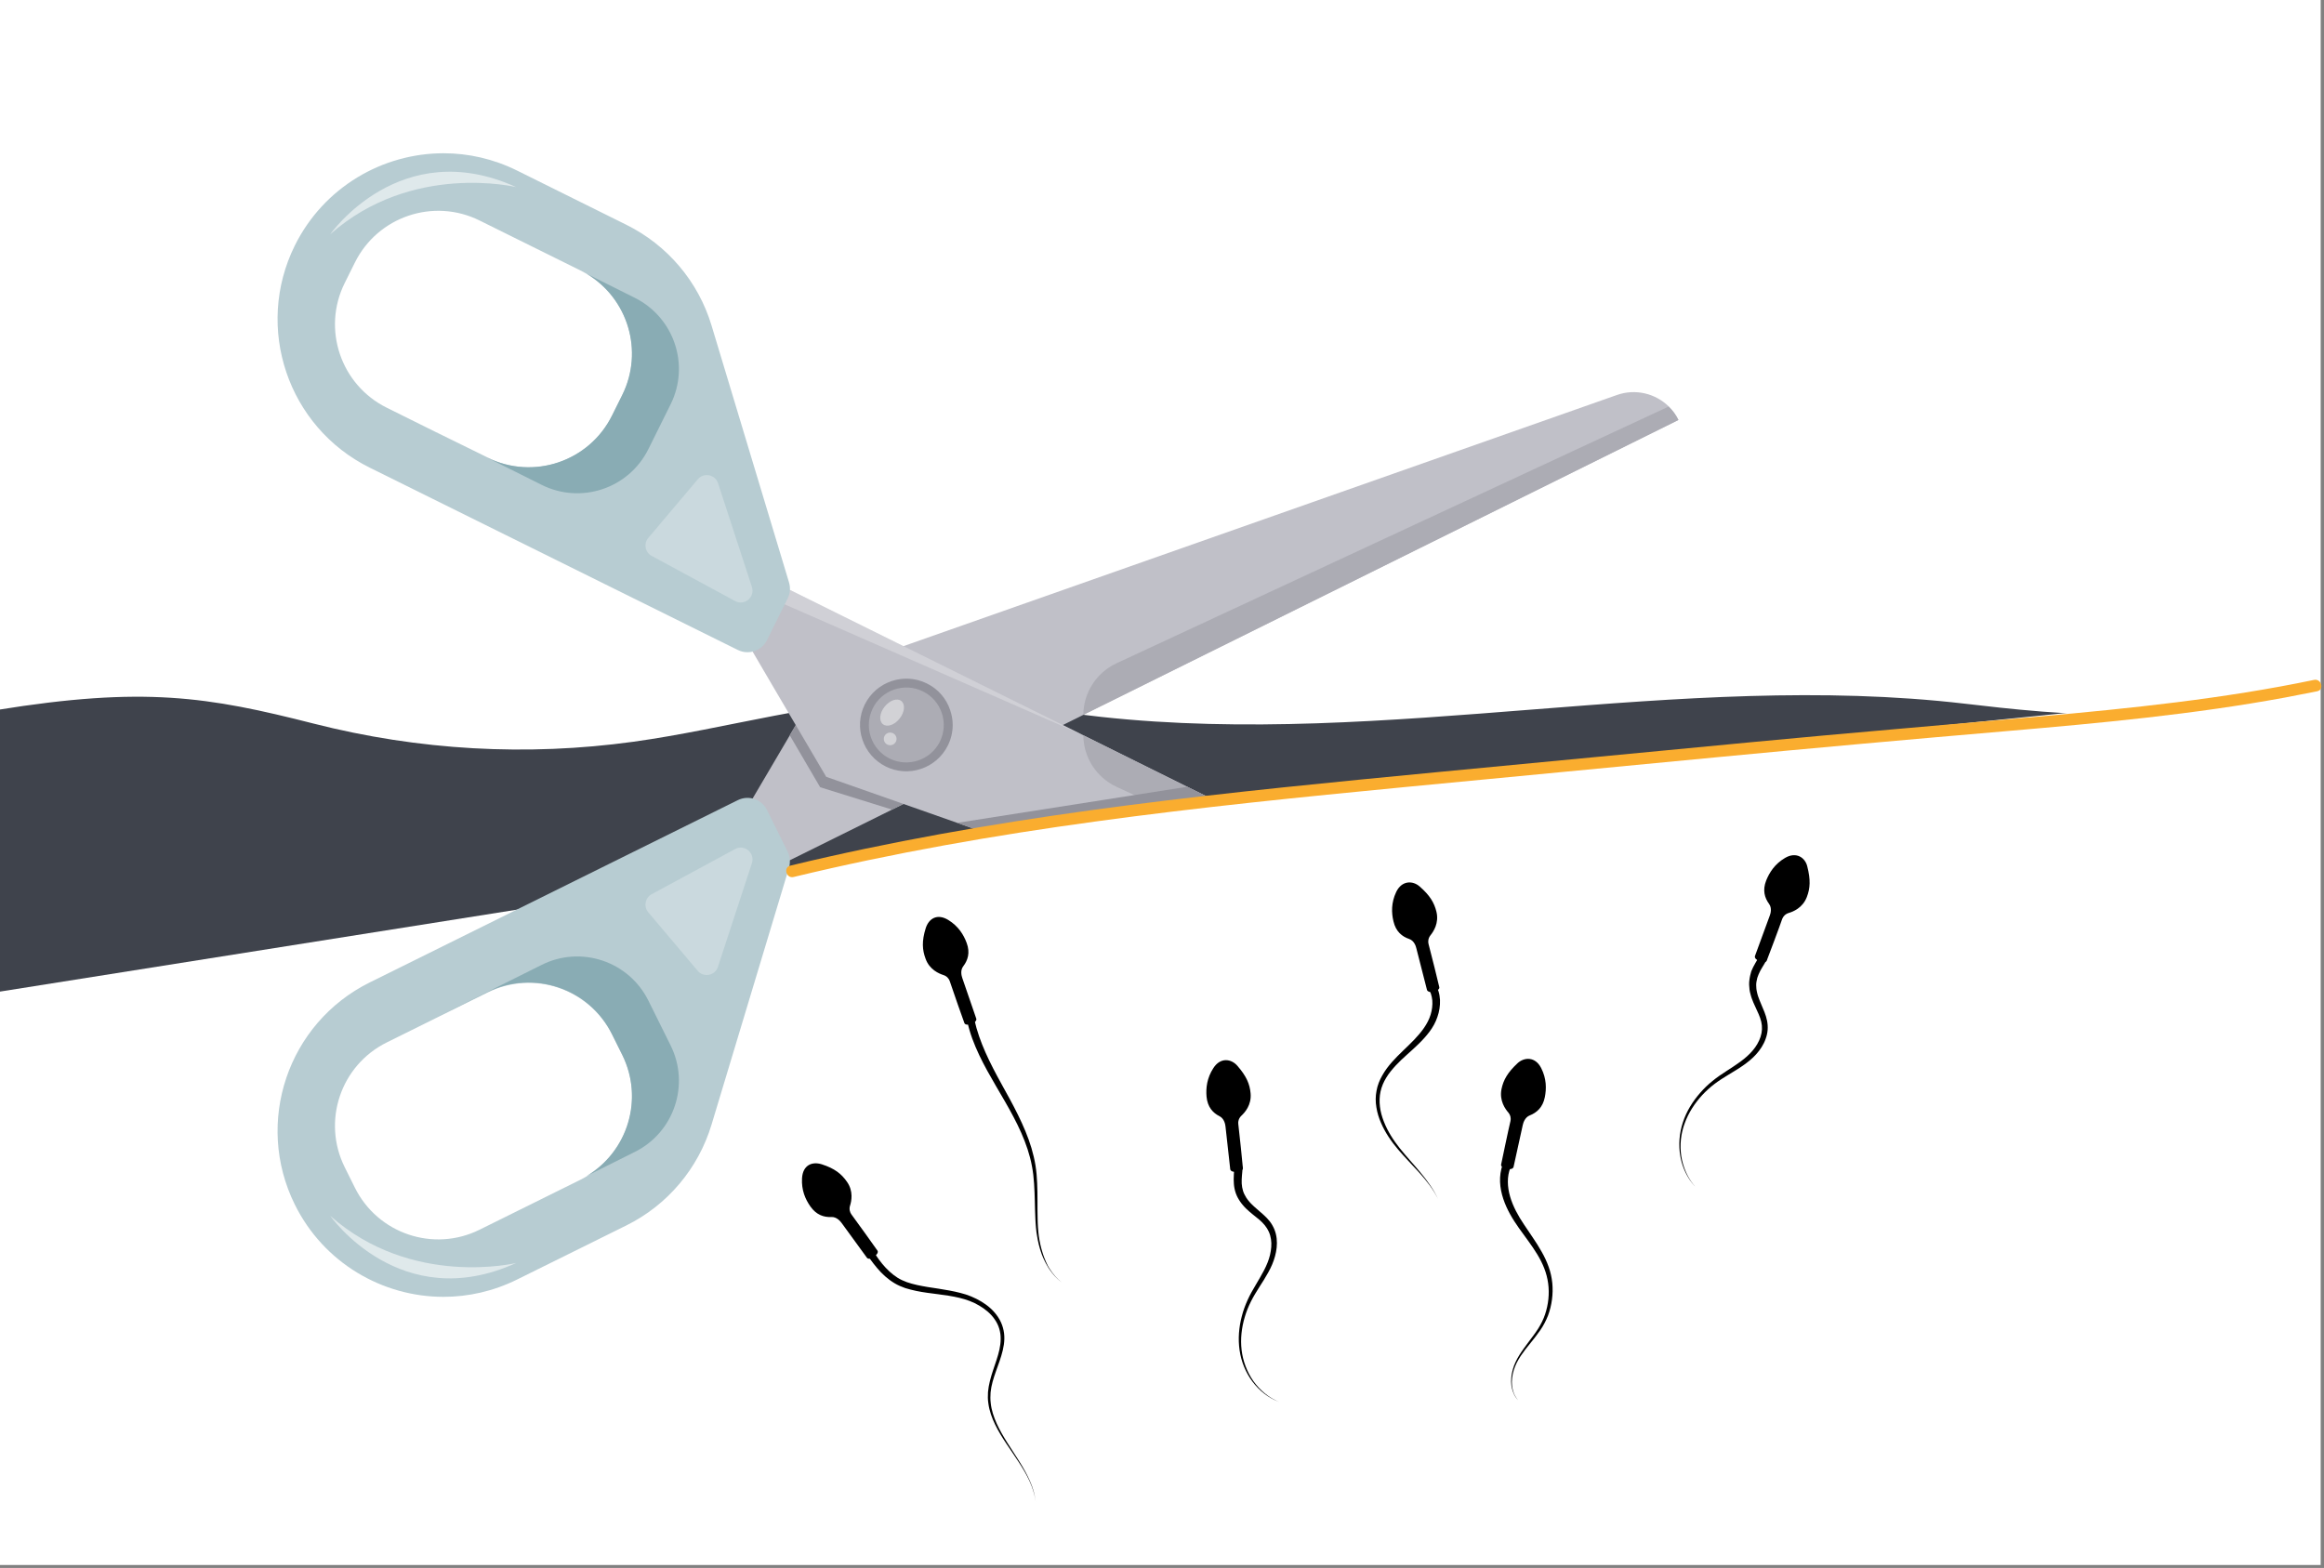 <?xml version="1.0" encoding="utf-8"?>
<!-- Generator: Adobe Illustrator 25.1.0, SVG Export Plug-In . SVG Version: 6.00 Build 0)  -->
<svg version="1.1" id="Layer_1" xmlns="http://www.w3.org/2000/svg" xmlns:xlink="http://www.w3.org/1999/xlink" x="0px" y="0px"
	 viewBox="0 0 1962 1323.9" style="enable-background:new 0 0 1962 1323.9;" xml:space="preserve">
<rect x="0" y="0" width="1962" height="1323.9" fill="#808080" stroke="none"/>
<style type="text/css">
	.st0{fill:#FFFFFF;}
	.st1{fill:#3F434C;}
	.st2{fill:#C0C0C8;}
	.st3{fill:#B7CCD2;}
	.st4{fill:#B5B5D5;}
	.st5{opacity:0.25;fill:#FFFFFF;}
	.st6{fill:#ACACB4;}
	.st7{fill:#92929B;}
	.st8{opacity:0.46;}
	.st9{fill:#89ACB4;}
	.st10{opacity:0.26;fill:#FFFFFF;}
	.st11{opacity:0.56;fill:#FFFFFF;}
	.st12{fill:#FAAD2F;}
</style>
<g>
	<rect x="-2.8" y="-2.5" class="st0" width="1962" height="1323.9"/>
</g>
<polygon class="st1" points="1940.7,582.1 1023.9,675 836.2,704.7 -2.8,837.7 -2.8,579.1 "/>
<g>
	<path class="st0" d="M108.7,527.3c-25.1,3.7-86.1,6.1-111.5,16.1v56.1c124.2-20.1,178.2-11.3,267.7,11.5
		c88.8,22.6,179.7,27.7,269.8,15.3c79.5-11,158.6-35.5,238.3-36.2c52.4-0.4,104.4,9.5,156.5,15.2c242.3,26.4,487.5-39.4,729.6-11.1
		c67.1,7.8,230.5,27.4,286.9-31.1C1363.2,620.7,690.6,440.6,108.7,527.3z"/>
</g>
<g>
	<path class="st2" d="M1417,354.6L914.6,603.6L662.5,728.5l-35-40.9l70.1-119.1l667.5-235c15.6-5.5,32.5-1.3,43.7,9.7h0
		C1412.1,346.5,1414.9,350.3,1417,354.6z"/>
</g>
<g>
	<path class="st3" d="M312.2,829.5c-69.3,34.3-97.6,118.3-63.3,187.6c24.4,49.3,74,77.9,125.5,77.9c20.9,0,42.1-4.7,62.1-14.6
		l92.3-45.7c34.7-17.2,60.7-48,71.9-85.1l65.4-216.9c1.3-4.5,0.9-9.3-1.1-13.5l-17.5-35.3c-4.5-9.1-15.5-12.8-24.6-8.3L312.2,829.5z
		 M516.8,873.6l8.6,17.3c19.3,38.9,3.4,86-35.5,105.3l-85,42.1c-38.9,19.3-86,3.4-105.3-35.5l-8.6-17.3
		c-19.3-38.9-3.4-86,35.5-105.3l85-42.1C450.4,818.8,497.5,834.7,516.8,873.6z"/>
</g>
<g>
	
		<ellipse transform="matrix(0.264 -0.965 0.965 0.264 -24.694 1225.876)" class="st4" cx="790.4" cy="629.1" rx="35.4" ry="35.4"/>
</g>
<g>
	<polygon class="st2" points="1023.9,675 980.4,681.9 836.2,704.7 784,686.3 697.5,655.9 652.3,579.1 630.8,542.4 657.2,493.3 
		830.4,579.1 914.6,620.8 1003.9,665.1 1016,671.1 	"/>
</g>
<polygon class="st5" points="653.9,491.6 648.8,504.3 914.6,620.8 "/>
<g>
	<path class="st3" d="M600.7,274.8c-11.2-37.1-37.2-67.8-71.9-85L436.5,144c-20-9.9-41.2-14.6-62-14.6
		c-51.5,0-101.1,28.6-125.6,77.9c-34.3,69.3-6,153.3,63.3,187.6l310.7,153.9c9.1,4.5,20.1,0.8,24.6-8.3l17.5-35.3
		c2.1-4.2,2.5-9,1.1-13.5L600.7,274.8z M291,239l8.6-17.3c19.3-38.9,66.4-54.8,105.3-35.5l85,42.1c1.8,0.9,3.5,1.8,5.2,2.8
		c35.1,20.8,48.7,65.4,30.3,102.5l-8.6,17.3c-19.3,38.9-66.4,54.8-105.3,35.5l-43.8-21.7l-41.1-20.4C287.6,325,271.7,277.8,291,239z
		"/>
</g>
<ellipse transform="matrix(0.996 -9.371959e-02 9.371959e-02 0.996 -54.007 74.404)" class="st6" cx="765.1" cy="612.2" rx="35.4" ry="35.4"/>
<path class="st7" d="M804.3,612.2c0,5.9-1.4,11.9-4.1,17.3c-9.6,19.3-33.1,27.3-52.4,17.7c-19.3-9.6-27.3-33.1-17.7-52.4
	c9.6-19.3,33.1-27.3,52.4-17.7l0,0c9.4,4.6,16.4,12.6,19.7,22.6C803.6,603.8,804.3,608,804.3,612.2z M733.5,612.1
	c0,11.7,6.5,22.9,17.6,28.4c15.6,7.7,34.6,1.3,42.4-14.3c3.7-7.6,4.3-16.1,1.6-24.2c-2.7-8-8.4-14.5-15.9-18.2l0,0
	c-7.6-3.8-16.1-4.3-24.2-1.6c-8,2.7-14.5,8.4-18.2,15.9C734.6,602.7,733.5,607.4,733.5,612.1z"/>
<g class="st8">
	<path class="st0" d="M759.5,606.7c4.3-5.4,4.9-12.1,1.4-14.8c-3.5-2.8-9.8-0.6-14.1,4.8c-4.3,5.4-4.9,12.1-1.4,14.8
		C748.9,614.3,755.2,612.2,759.5,606.7z"/>
</g>
<g class="st8">
	<path class="st0" d="M753.9,619.1c-2.7-1.3-5.9-0.2-7.2,2.4c-1.3,2.7-0.2,5.9,2.4,7.2c2.7,1.3,5.9,0.2,7.2-2.4
		C757.7,623.7,756.6,620.5,753.9,619.1z"/>
</g>
<path class="st9" d="M566.2,341.3l-18.8,37.9c-16.5,33.3-56.9,46.8-90.1,30.2l-89.7-44.8l0,0l43.8,21.7c38.9,19.3,86,3.4,105.3-35.5
	l8.6-17.3c18.4-37.1,4.8-81.7-30.3-102.5l41,20.5C569.1,268.1,582.6,308.2,566.2,341.3z"/>
<path class="st9" d="M566.2,882.8l-18.8-37.9c-16.5-33.3-56.9-46.8-90.1-30.2l-89.7,44.8l0,0l43.8-21.7c38.9-19.3,86-3.4,105.3,35.5
	l8.6,17.3c18.4,37.1,4.8,81.7-30.3,102.5l41-20.5C569.1,956.1,582.6,915.9,566.2,882.8z"/>
<path class="st6" d="M1417,354.6L914.6,603.6c0.1-18.7,11-35.6,27.9-43.5l466.2-216.8h0C1412.1,346.5,1414.9,350.3,1417,354.6z"/>
<path class="st6" d="M1023.9,675l-43.5,6.9l-37.9-17.6c-16.9-7.9-27.8-24.8-27.9-43.4l89.3,44.3l12.1,6L1023.9,675z"/>
<path class="st10" d="M550.2,755l70.4-38.1c7.9-4.3,17,3.3,14.2,11.9l-28.7,87.6c-2.4,7.4-12.1,9.3-17.1,3.3l-41.8-49.5
	C543.2,765.4,544.6,758,550.2,755z"/>
<path class="st10" d="M550.2,469.4l70.4,38.1c7.9,4.3,17-3.3,14.2-11.9L606.2,408c-2.4-7.4-12.1-9.3-17.1-3.3l-41.8,49.5
	C543.2,459,544.6,466.4,550.2,469.4z"/>
<polygon class="st7" points="671.8,612.2 697.5,655.9 762.7,678.8 753.1,683.6 692.4,664.7 666.7,620.8 "/>
<polygon class="st7" points="836.2,704.7 1023.9,675 1002.4,664.3 808,694.8 "/>
<path class="st11" d="M278.8,197.8c0,0,59-84.4,157-39.8C435.8,158,347.9,136.6,278.8,197.8z"/>
<path class="st11" d="M278.8,1026.6c0,0,59,84.4,157,39.8C435.8,1066.4,347.9,1087.8,278.8,1026.6z"/>
<g>
	<path d="M826.7,890.9c4.3,9.1,9.3,17.8,14.3,26.4c5,8.6,10.1,17.1,14.7,25.9c4.6,8.7,8.7,17.7,11.8,27.1c1.5,4.7,2.8,9.4,3.7,14.3
		c0.9,4.8,1.5,9.7,1.8,14.7c0.7,9.9,0.6,19.8,1.1,29.8c0.1,1.2,0.2,2.5,0.2,3.7c0.1,1.2,0.2,2.5,0.3,3.7c0.1,1.2,0.3,2.5,0.4,3.7
		l0.3,1.9c0.1,0.6,0.2,1.2,0.3,1.9c0.8,4.9,2,9.8,3.7,14.5c0.2,0.6,0.4,1.2,0.7,1.8l0.7,1.7c0.2,0.6,0.5,1.1,0.8,1.7
		c0.3,0.6,0.5,1.1,0.8,1.7l0.9,1.7c0.3,0.6,0.6,1.1,0.9,1.6c0.7,1.1,1.2,2.2,2,3.2c2.8,4.1,6.2,7.9,10.2,10.9
		c-3.9-3.1-7.2-6.9-9.9-11.1c-0.7-1-1.3-2.1-1.9-3.2c-0.3-0.5-0.6-1.1-0.8-1.7l-0.8-1.7c-0.3-0.6-0.5-1.1-0.7-1.7
		c-0.2-0.6-0.5-1.1-0.7-1.7l-0.6-1.7c-0.2-0.6-0.4-1.2-0.6-1.8c-1.5-4.7-2.6-9.6-3.3-14.5c-0.1-0.6-0.2-1.2-0.2-1.8l-0.2-1.8
		c-0.1-1.2-0.2-2.5-0.3-3.7c-0.1-1.2-0.2-2.5-0.2-3.7c0-1.2-0.1-2.5-0.1-3.7c-0.3-9.9,0.1-19.9-0.4-29.9c-0.2-5-0.6-10-1.4-15
		c-0.8-5-2-9.9-3.4-14.7c-2.9-9.7-6.9-18.9-11.3-27.9c-4.4-9-9.3-17.7-14.1-26.4c-4.8-8.7-9.4-17.4-13.4-26.4
		c-4-9-7.3-18.2-9.4-27.7l-6,1.4C818.7,872.3,822.4,881.8,826.7,890.9z"/>
	<path d="M781.5,783.8c-3.4,10.9-2.9,18.2-0.1,25.7c3.3,9.3,11.4,12.6,15.1,13.8c2.9,0.9,4.7,3.2,5.3,5.1c1.9,6,11.7,33.7,12.4,35.5
		c1.3,3.2,11.1-0.2,10-3.8c-0.7-2.1-10.3-30-11.8-34.3c-0.6-1.8-1.9-6.4,0.8-9.9c3.8-5,6-11.4,2.9-19.7c-2.5-6.8-6.9-14.1-15.5-19.4
		C791.3,771.1,784.1,775.5,781.5,783.8z"/>
</g>
<g>
	<path d="M1043.3,1007.5c0.9,2.6,2.2,4.9,3.7,7.1c0.8,1.1,1.5,2.1,2.4,3.1c0.8,1,1.7,1.9,2.6,2.8c1.8,1.8,3.7,3.3,5.6,4.9
		c3.8,3,7.5,5.8,10.2,9.2c1.4,1.7,2.5,3.5,3.4,5.5c0.9,2,1.5,4.1,1.8,6.2c0.7,4.3,0.2,8.9-0.8,13.3c-2.1,8.9-7.2,17-12,25.2
		c-2.4,4.1-4.9,8.3-6.9,12.8c-2,4.4-3.7,9-4.9,13.7c-2.5,9.4-3.3,19.2-1.9,28.8c1.4,9.6,5.1,18.8,10.9,26.5
		c5.8,7.7,13.6,13.9,22.6,17.2c-8.9-3.6-16.4-10-21.9-17.7c-5.4-7.8-8.8-16.9-9.9-26.2c-1.1-9.4,0-18.9,2.7-27.9
		c1.3-4.5,3.1-8.9,5.2-13.1c2.1-4.2,4.6-8.2,7.1-12.2c2.6-4,5.2-8.1,7.5-12.3c2.4-4.3,4.4-8.8,5.7-13.6c1.3-4.8,2-9.9,1.4-15.1
		c-0.3-2.6-0.9-5.1-1.9-7.6c-1-2.4-2.3-4.7-3.9-6.8c-3.2-4.1-7.2-7.2-10.7-10.3c-1.8-1.5-3.5-3.1-5.1-4.7l-1.1-1.2
		c-0.4-0.4-0.7-0.8-1.1-1.3c-0.7-0.8-1.3-1.7-1.9-2.6c-1.1-1.8-2.1-3.7-2.7-5.7c-0.6-2-1-4.1-1.1-6.2c-0.1-2.2,0-4.4,0.2-6.7
		c0.2-2.3,0.5-4.7,0.5-7.4l-7.1,0c0.1,4.3-0.7,9.3-0.2,14.6C1041.9,1002.3,1042.4,1004.9,1043.3,1007.5z"/>
	<path d="M1024.4,901.8c-5.5,8.4-6.4,16.9-5.8,24.1c0.8,8.9,5.4,13.8,11,16.6c3.9,2,4.8,6.7,5,8.6c0.5,4.6,3.7,33.9,4,36.1
		c0.5,3.8,10.9,2.6,10.7-0.8c-0.1-2-3.1-31.2-3.9-37.4c-0.3-2,0.4-4.8,2.6-6.9c2.9-2.7,8.7-9.1,7.8-18.9c-0.7-8-3.6-14.6-11.1-23.2
		C1039.6,894,1030.4,892.5,1024.4,901.8z"/>
</g>
<g>
	<path d="M1476.9,827.5c-0.4,2.7-0.2,5.4,0.1,8c0.2,1.3,0.4,2.6,0.8,3.8c0.3,1.3,0.7,2.5,1.1,3.7c0.8,2.4,1.9,4.7,2.9,6.9
		c2,4.4,4.1,8.5,5.1,12.8c0.5,2.1,0.7,4.3,0.6,6.4c-0.1,2.1-0.5,4.3-1.2,6.4c-1.4,4.2-3.7,8.1-6.7,11.6c-5.9,7-14,12-22,17.2
		c-4,2.6-8.1,5.3-11.8,8.4c-3.8,3-7.3,6.4-10.5,10.1c-6.4,7.3-11.6,15.7-14.6,25c-3,9.2-3.8,19.1-2.1,28.6
		c1.7,9.5,5.9,18.5,12.5,25.5c-6.4-7.2-10.2-16.3-11.7-25.6c-1.4-9.4-0.4-19.1,2.9-27.9c3.2-8.9,8.5-16.9,14.8-23.8
		c3.2-3.4,6.7-6.6,10.4-9.4c3.7-2.8,7.7-5.3,11.8-7.8c4.1-2.5,8.2-4.9,12.2-7.7c4-2.8,7.9-5.9,11.2-9.6c3.3-3.7,6.2-8,7.9-12.9
		c0.9-2.4,1.5-5,1.7-7.6c0.2-2.6,0-5.3-0.5-7.8c-1-5.1-3.2-9.7-5-14c-0.9-2.2-1.8-4.3-2.5-6.4l-0.5-1.6c-0.2-0.5-0.2-1.1-0.4-1.6
		c-0.3-1.1-0.4-2.1-0.6-3.2c-0.2-2.1-0.3-4.3,0.1-6.3c0.3-2.1,0.9-4.1,1.8-6.1c0.8-2,1.9-3.9,3.1-5.9c1.2-2,2.5-4,3.7-6.4l-6.3-3.1
		c-1.8,3.9-4.8,8-6.7,12.9C1477.9,822.2,1477.2,824.8,1476.9,827.5z"/>
	<path d="M1507,724.4c-8.7,5.1-13.2,12.3-15.9,19c-3.3,8.3-1.3,14.7,2.4,19.8c2.6,3.6,1.3,8.1,0.6,9.9c-1.6,4.4-11.8,32-12.5,34.1
		c-1.2,3.6,8.6,7.2,9.9,4c0.8-1.9,11.1-29.3,13.1-35.3c0.7-1.9,2.5-4.1,5.4-5c3.8-1.1,11.9-4.3,15.4-13.5c2.9-7.5,3.2-14.7,0.4-25.7
		C1524.1,724.2,1516.5,718.8,1507,724.4z"/>
</g>
<g>
	<path d="M1274.9,1010.4c1.2,4.1,2.9,8.2,4.9,12.1c2,3.9,4.3,7.7,6.8,11.4c4.9,7.5,10.4,14.9,14.9,23c2.3,4,4.3,8.2,5.9,12.7
		c1.6,4.4,2.6,9,3.1,13.7c0.9,9.3-0.4,18.8-3.6,27.5c-1.7,4.3-3.9,8.5-6.5,12.3c-2.6,3.8-5.5,7.4-8.3,10.9
		c-2.9,3.5-5.7,7.1-8.2,10.8c-1.2,1.9-2.4,3.8-3.4,5.8c-1,2-1.8,4.1-2.5,6.2c-1.3,4.3-2,8.8-1.5,13.3c0.3,2.2,0.8,4.4,1.6,6.5
		c0.9,2.1,2.1,4,3.6,5.7c-1.6-1.6-2.9-3.5-3.8-5.6c-0.9-2.1-1.5-4.3-1.9-6.6c-0.6-4.5-0.1-9.2,1.1-13.6c0.6-2.2,1.4-4.4,2.4-6.5
		c1-2.1,2.1-4.1,3.3-6c2.4-3.9,5.2-7.5,7.9-11.2c2.7-3.6,5.5-7.2,7.9-11c2.4-3.8,4.4-7.8,5.8-12c2.8-8.4,3.8-17.4,2.6-26.2
		c-0.6-4.4-1.7-8.6-3.3-12.7c-1.6-4.1-3.6-8-5.9-11.8c-4.6-7.6-10.2-14.7-15.5-22.2c-5.3-7.5-10.2-15.6-13.2-24.7
		c-1.5-4.5-2.5-9.3-2.7-14.2c-0.2-4.9,0.5-10,2.2-14.7l6.6,2.5C1272.1,993.4,1272.5,1002.2,1274.9,1010.4z"/>
	<path d="M1301.1,901.8c4.6,9,4.5,17.5,3.1,24.6c-1.7,8.7-6.9,13.1-12.7,15.4c-4.1,1.6-5.5,6.2-5.9,8c-1,4.5-7.3,33.3-7.8,35.5
		c-0.9,3.7-11.1,1.5-10.5-2c0.4-2,6.4-30.7,7.9-36.8c0.5-2,0.1-4.8-1.8-7.1c-2.6-3-7.7-10-5.8-19.7c1.6-7.9,5.2-14.1,13.5-21.9
		C1286.8,892.5,1296.1,892,1301.1,901.8z"/>
</g>
<g>
	<g>
		<path d="M1208,839c0.6,1.8,1,3.7,1.2,5.7c0.3,3.9-0.2,8.1-1.4,12c-2.4,7.9-7.8,14.8-13.8,21.1c-6,6.3-12.9,12.2-18.9,19
			c-3,3.4-5.8,7.1-8.1,11.2c-2.3,4-4.1,8.4-4.9,13.1c-0.9,4.6-0.9,9.3-0.1,13.9c0.7,4.6,2.1,9,3.9,13.1c3.6,8.4,8.8,15.9,14.6,22.7
			c5.8,6.8,12.1,13.1,18.1,19.8c5.9,6.6,11.5,13.7,15.4,21.7c-3.7-8.1-9.1-15.4-14.8-22.3c-5.7-6.9-11.8-13.4-17.4-20.4
			c-5.5-6.9-10.3-14.4-13.5-22.6c-1.6-4.1-2.8-8.3-3.3-12.6c-0.5-4.3-0.4-8.6,0.5-12.7c0.9-4.2,2.6-8.1,4.8-11.7
			c2.2-3.7,5-7,7.9-10.2c5.9-6.4,12.9-11.9,19.4-18.3c3.3-3.2,6.4-6.6,9.2-10.3c2.8-3.7,5.2-8,6.7-12.5c1.6-4.5,2.4-9.4,2.2-14.4
			c-0.2-2.5-0.5-5-1.3-7.4c-0.8-2.4-1.9-4.8-3.4-6.9l-5.8,4.1C1206.5,835.5,1207.3,837.2,1208,839z"/>
	</g>
	<g>
		<path d="M1178.7,753.2c-4.3,9.1-4,17.6-2.3,24.7c2,8.7,7.3,12.9,13.2,14.9c4.2,1.4,5.7,6,6.1,7.8c1.2,4.5,8.4,33,9,35.2
			c1.1,3.7,11.2,1.1,10.4-2.3c-0.4-2-7.4-30.4-9.1-36.5c-0.5-1.9-0.3-4.8,1.6-7.2c2.5-3.1,7.4-10.3,5.1-19.9
			c-1.9-7.8-5.6-13.9-14.2-21.4C1192.7,743.4,1183.4,743.3,1178.7,753.2z"/>
	</g>
</g>
<g>
	<path d="M740.5,1070.7c4.1,4.9,9,9.4,14.7,12.8c2.8,1.7,5.9,3,9,4.1c3.1,1,6.2,1.7,9.3,2.4c6.2,1.3,12.4,2,18.5,2.8
		c12.2,1.6,24.4,3.4,34.7,9.6c5.1,3,9.8,6.8,13.1,11.7c3.4,4.8,5.1,10.6,5,16.5c0,5.9-1.6,11.9-3.5,17.7c-1.9,5.8-4.1,11.7-5.6,17.8
		c-0.8,3.1-1.3,6.2-1.6,9.3c-0.2,3.2-0.2,6.4,0.3,9.5c0.8,6.3,3,12.3,5.7,17.9c5.5,11.3,13.1,21.1,19.8,31.5
		c3.4,5.2,6.6,10.5,9.2,16.1c1.3,2.8,2.4,5.7,3.3,8.6c0.9,3,1.6,6,2,9.1c-0.4-3.1-1-6.1-1.8-9.1c-0.9-3-1.9-5.9-3.2-8.7
		c-2.5-5.7-5.6-11.1-8.9-16.4c-6.5-10.5-13.9-20.6-19-31.8c-2.5-5.6-4.5-11.4-5.1-17.5c-0.4-3-0.3-6-0.1-9c0.3-3,0.9-6,1.7-8.9
		c1.6-5.9,3.9-11.6,5.9-17.5c2-5.9,3.8-12,4-18.5c0.1-3.2-0.3-6.5-1.2-9.7c-0.9-3.2-2.3-6.2-4.1-8.9c-3.6-5.5-8.6-9.8-14.1-13.1
		c-5.5-3.3-11.5-5.8-17.7-7.3c-6.1-1.6-12.3-2.6-18.5-3.6c-6.1-0.9-12.2-1.8-18.1-3.1c-2.9-0.7-5.9-1.4-8.6-2.4
		c-2.7-1-5.4-2.2-7.8-3.7c-4.9-3.1-9.2-7.2-13-11.8c-3.8-4.6-7-9.7-10.2-15l-5.6,3.4C732.8,1060.5,736.3,1065.8,740.5,1070.7z"/>
	<path d="M677.1,994.8c-0.6,10.1,2.8,17.8,7,23.8c5.1,7.3,11.5,9.3,17.8,9c4.4-0.2,7.5,3.5,8.6,5c2.8,3.7,20,27.6,21.4,29.4
		c2.3,3,10.8-3.1,8.9-6c-1.1-1.7-18.2-25.5-22-30.6c-1.2-1.6-2.1-4.4-1.2-7.3c1.2-3.7,3.1-12.3-2.6-20.3
		c-4.6-6.6-10.3-11.2-21.2-14.7C685.5,980.5,677.8,983.8,677.1,994.8z"/>
</g>
<g>
	<g>
		<path class="st12" d="M670,740.5c84.1-20.3,169.4-35.2,255.2-46.9c86.6-11.9,173.6-20.6,260.5-29c88.2-8.5,176.4-16.8,264.6-25.3
			c81.7-7.8,163.4-15.1,245.2-22.1c78.1-6.7,156.4-14,233.5-28.2c9.1-1.7,18.2-3.5,27.2-5.3c6.3-1.3,3.6-11-2.7-9.6
			c-76.7,16-154.9,24-232.9,31c-80.8,7.2-161.6,13.9-242.3,21.6c-88.4,8.4-176.9,16.9-265.3,25.3c-86.6,8.3-173.2,16.7-259.5,27.8
			c-85.4,11-170.5,24.8-254.6,43.7c-10.6,2.4-21.1,4.8-31.6,7.4C661.1,732.3,663.7,742,670,740.5L670,740.5z"/>
	</g>
</g>
</svg>
